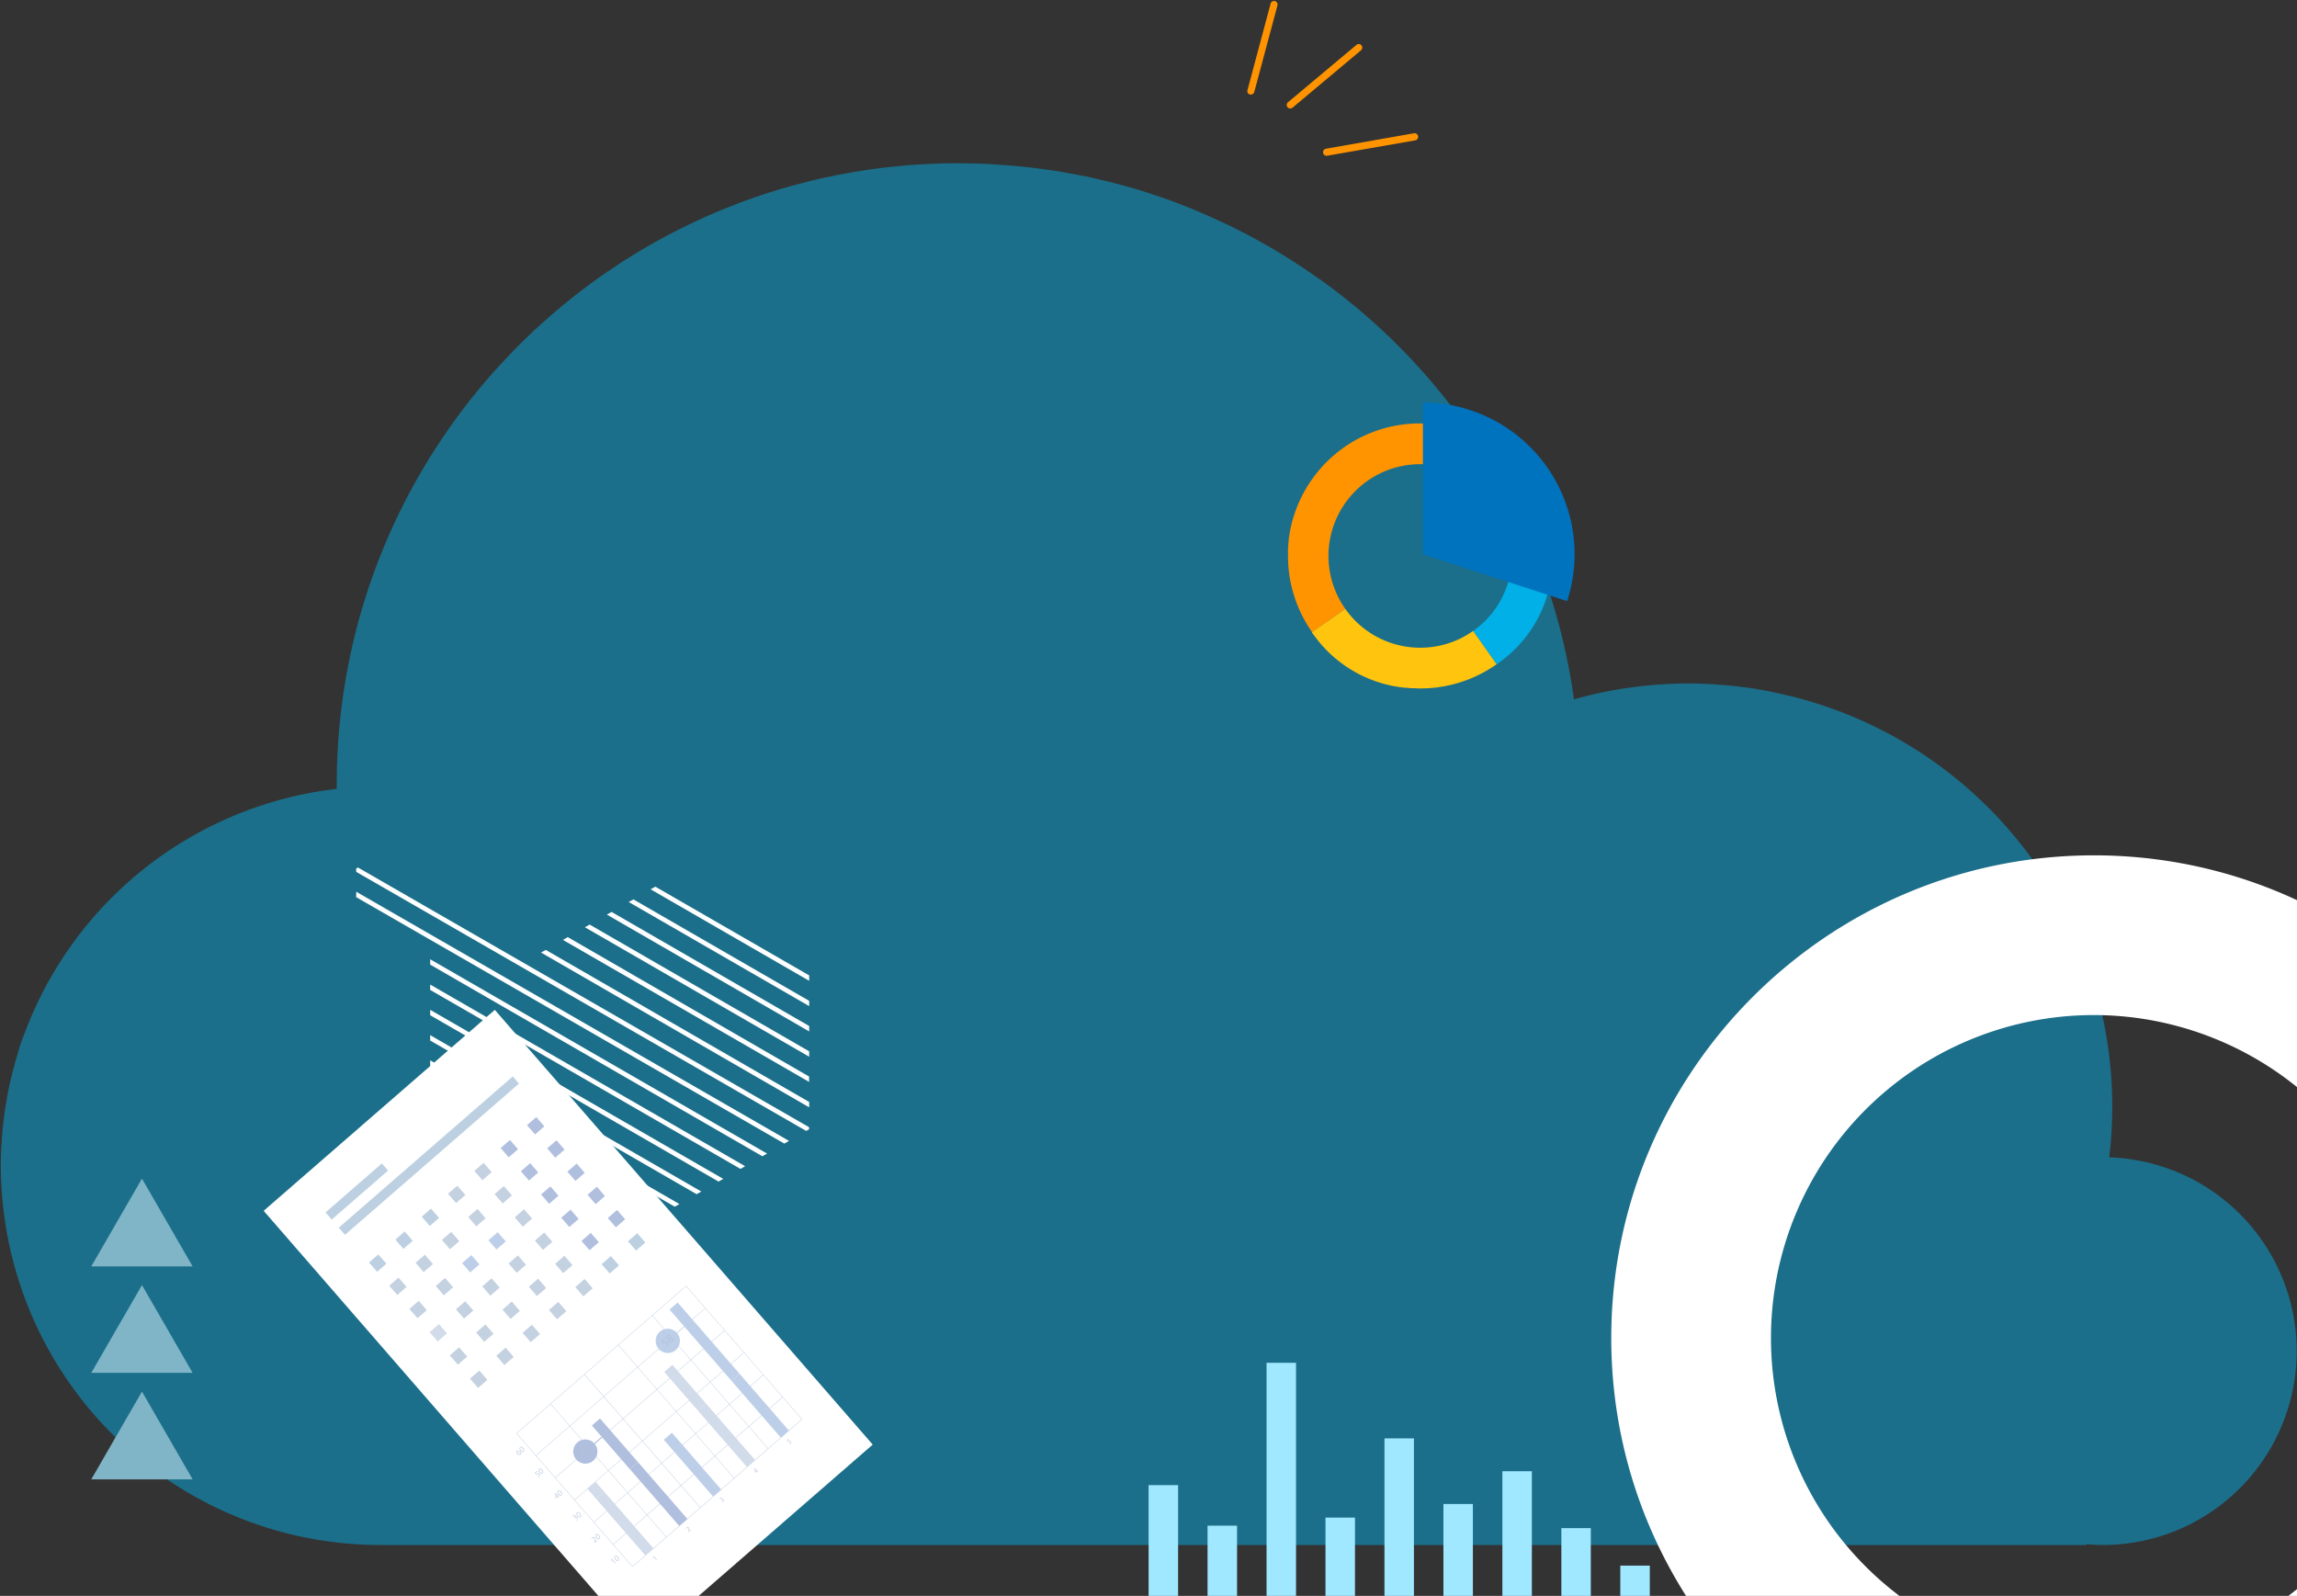 <svg id="Слой_1" data-name="Слой 1" xmlns="http://www.w3.org/2000/svg" xmlns:xlink="http://www.w3.org/1999/xlink" viewBox="0 0 647.22 449.66"><rect x="0" y="0" width="647.22" height="449.66" fill="#333333" stroke="none"/><defs><style>.cls-1{fill:none;}.cls-2{clip-path:url(#clip-path);}.cls-3{opacity:0.48;isolation:isolate;}.cls-4{fill:#00b0e7;}.cls-5{clip-path:url(#clip-path-2);}.cls-6{clip-path:url(#clip-path-4);}.cls-7{fill:#ff9300;}.cls-8{fill:#ffc40e;}.cls-9{fill:#0073bf;}.cls-10{fill:#fff;}.cls-11{clip-path:url(#clip-path-5);}.cls-12{clip-path:url(#clip-path-6);}.cls-13{fill:#bcd0e2;}.cls-14{clip-path:url(#clip-path-7);}.cls-15,.cls-20{fill:#c4d1e1;}.cls-16{fill:#b0bfde;}.cls-17{fill:#bdcfe8;}.cls-18{fill:#d1dbea;}.cls-19{clip-path:url(#clip-path-8);}.cls-20,.cls-32{fill-rule:evenodd;}.cls-21{clip-path:url(#clip-path-10);}.cls-22{clip-path:url(#clip-path-12);}.cls-23{clip-path:url(#clip-path-13);}.cls-24{clip-path:url(#clip-path-14);}.cls-25{clip-path:url(#clip-path-15);}.cls-26{clip-path:url(#clip-path-16);}.cls-27{clip-path:url(#clip-path-17);}.cls-28{clip-path:url(#clip-path-18);}.cls-29{clip-path:url(#clip-path-19);}.cls-30{clip-path:url(#clip-path-20);}.cls-31{clip-path:url(#clip-path-21);}.cls-32,.cls-33{fill:#aec4db;}.cls-34{fill:#dbe4e9;}.cls-35{clip-path:url(#clip-path-22);}.cls-36{fill:#a0e8ff;}.cls-37{fill:#7fb5c6;}</style><clipPath id="clip-path"><rect class="cls-1" y="0.34" width="647.22" height="449.33"/></clipPath><clipPath id="clip-path-2"><rect class="cls-1" x="362.8" y="113.43" width="80.87" height="80.6"/></clipPath><clipPath id="clip-path-4"><rect class="cls-1" x="362.8" y="119.28" width="74.75" height="74.75"/></clipPath><clipPath id="clip-path-5"><rect class="cls-1" x="116.95" y="292.94" width="86.3" height="162.3" transform="translate(-206.16 196.8) rotate(-41)"/></clipPath><clipPath id="clip-path-6"><rect class="cls-1" x="88.36" y="324.27" width="64.96" height="2.67" transform="translate(-183.97 159.15) rotate(-41)"/></clipPath><clipPath id="clip-path-7"><rect class="cls-1" x="111.68" y="329.48" width="62.45" height="46.84" transform="translate(-196.47 180.32) rotate(-41)"/></clipPath><clipPath id="clip-path-8"><rect class="cls-1" x="151.88" y="377.73" width="67.03" height="52.93" transform="translate(-219.7 220.78) rotate(-41)"/></clipPath><clipPath id="clip-path-10"><rect class="cls-1" x="154.05" y="376.92" width="63.43" height="49.91" transform="translate(-218.08 220.45) rotate(-41)"/></clipPath><clipPath id="clip-path-12"><rect class="cls-1" x="165" y="414.33" width="63.3" height="0.13" transform="translate(-223.63 230.66) rotate(-41)"/></clipPath><clipPath id="clip-path-13"><rect class="cls-1" x="159.56" y="408.07" width="63.3" height="0.12" transform="translate(-220.86 225.55) rotate(-41)"/></clipPath><clipPath id="clip-path-14"><rect class="cls-1" x="154.12" y="401.81" width="63.3" height="0.12" transform="translate(-218.08 220.45) rotate(-41)"/></clipPath><clipPath id="clip-path-15"><rect class="cls-1" x="148.67" y="395.55" width="63.3" height="0.13" transform="translate(-215.31 215.34) rotate(-41)"/></clipPath><clipPath id="clip-path-16"><rect class="cls-1" x="143.23" y="389.28" width="63.3" height="0.12" transform="translate(-212.54 210.23) rotate(-41)"/></clipPath><clipPath id="clip-path-17"><rect class="cls-1" x="200.04" y="364.52" width="0.12" height="49.78" transform="translate(-206.39 226.8) rotate(-41)"/></clipPath><clipPath id="clip-path-18"><rect class="cls-1" x="190.48" y="372.83" width="0.12" height="49.78" transform="translate(-214.19 222.56) rotate(-41)"/></clipPath><clipPath id="clip-path-19"><rect class="cls-1" x="180.93" y="381.13" width="0.13" height="49.78" transform="translate(-221.98 218.33) rotate(-41)"/></clipPath><clipPath id="clip-path-20"><rect class="cls-1" x="171.37" y="389.44" width="0.12" height="49.78" transform="translate(-229.77 214.1) rotate(-41)"/></clipPath><clipPath id="clip-path-21"><rect class="cls-1" x="159.58" y="378.71" width="53.63" height="47.82" transform="translate(-218.43 221.04) rotate(-41)"/></clipPath><clipPath id="clip-path-22"><rect class="cls-1" x="323.64" y="383.98" width="141.22" height="65.68"/></clipPath></defs><title>Group 1685</title><g class="cls-2"><g class="cls-3"><path class="cls-4" d="M594.31,326.13A119.17,119.17,0,0,0,503.57,195.9l-.69-.15c-1.49-.35-3-.67-4.49-1l-1.5-.27c-1.3-.23-2.59-.46-3.9-.65-.76-.11-1.54-.19-2.3-.29-1.09-.14-2.18-.28-3.27-.38s-2.2-.18-3.29-.26c-.82-.06-1.63-.13-2.45-.17q-2.93-.15-5.89-.15a119.5,119.5,0,0,0-32.29,4.46A175,175,0,0,0,372.07,78.82l-.05,0a176.38,176.38,0,0,0-23.73-14.33l-.67-.34c-1.67-.83-3.35-1.61-5.05-2.38-.7-.32-1.39-.64-2.1-.95q-2.3-1-4.64-2l-2.72-1.07c-1.46-.57-2.92-1.13-4.4-1.65-1.07-.38-2.16-.74-3.25-1.1-1.37-.46-2.73-.93-4.12-1.35-1.89-.58-3.79-1.11-5.71-1.62-1.43-.39-2.88-.75-4.33-1.1-1.67-.4-3.34-.8-5-1.16-1.08-.22-2.18-.42-3.27-.63-1.6-.3-3.2-.6-4.81-.86-1.1-.18-2.21-.34-3.32-.5-1.66-.23-3.32-.44-5-.63-1.07-.12-2.13-.24-3.2-.34-1.84-.18-3.69-.31-5.54-.42-.91-.06-1.82-.14-2.74-.18-2.77-.13-5.55-.21-8.36-.21C173.29,46,94.88,124.44,94.88,221.12c0,.39,0,.77,0,1.15a106.92,106.92,0,0,0-80.79,53.51l-.52.9c-.56,1-1.09,2-1.62,3.06-.24.47-.48.94-.71,1.41-.47.94-.91,1.89-1.35,2.85-.27.58-.53,1.15-.79,1.74-.39.9-.76,1.8-1.13,2.71-.27.66-.53,1.33-.79,2-.33.87-.65,1.74-1,2.62s-.51,1.47-.75,2.21S5,297,4.71,297.81s-.46,1.6-.68,2.41-.45,1.64-.65,2.46-.4,1.72-.6,2.59-.35,1.59-.51,2.39-.34,1.85-.49,2.77c-.13.77-.27,1.53-.39,2.3-.14,1-.26,2-.38,3-.09.71-.18,1.42-.25,2.13C.65,319,.57,320.2.5,321.35c0,.6-.1,1.19-.13,1.79-.09,1.76-.14,3.53-.14,5.31,0,2,.07,4,.18,6,0,.35.05.7.08,1,.11,1.72.26,3.42.45,5.12L1,341a106.9,106.9,0,0,0,106.13,94.32H587.88c0-.08.07-.16.1-.23,1.52.12,3,.23,4.58.23a54.63,54.63,0,0,0,1.75-109.23Z"/></g><g class="cls-5"><g class="cls-5"><g class="cls-6"><path class="cls-4" d="M423.55,185.83a36,36,0,0,0,13.92-26.64c0-.66.07-1.33.08-2h0a35.71,35.71,0,0,0-1.66-11.57,2.83,2.83,0,0,1-.11-.31c0,.11.07.2.1.31l-11,3.4a25.88,25.88,0,0,1,1.15,8h0a25.75,25.75,0,0,1-10.95,20.75l6.65,9.43c.62-.45,1.24-.91,1.83-1.37Z"/><path class="cls-7" d="M379.06,171.55A25.85,25.85,0,1,1,424.87,149l11-3.4c0-.1-.07-.2-.1-.31-.15-.46-.3-.92-.46-1.37l-.15-.39a36.67,36.67,0,0,0-32.94-24.21l-1.06,0-.47,0h-.09l-1.49,0h-.45l-1.16.07-.81.06-.65.07-1.33.17h-.08a37.3,37.3,0,0,0-9.12,2.58l-1.06.46,0,0a37.38,37.38,0,0,0-21.36,29.47l0,.22c-.05.44-.09.88-.12,1.33,0,.22,0,.45-.05.68s0,.6,0,.9,0,.51,0,.78a37.18,37.18,0,0,0,6.83,22.06Z"/><path class="cls-8" d="M421.72,187.2l-6.65-9.43a25.69,25.69,0,0,1-15.26,4.73h0a25.8,25.8,0,0,1-20.75-10.95l-9.42,6.64h0c.42.59.86,1.17,1.3,1.74a35.94,35.94,0,0,0,24.86,13.84l.21,0c.51,0,1,.1,1.54.13h.09l.45,0c.52,0,1,.06,1.56.07a37.23,37.23,0,0,0,21.69-6.56c.75-.52,1-.72.38-.27Z"/></g><path class="cls-9" d="M400.93,156.16l40.64,13.21a42.73,42.73,0,0,0-27.44-53.85,40.78,40.78,0,0,0-13.2-2.09Z"/></g></g><path class="cls-10" d="M121.21,300.31,190.12,340l1.31-.75-70.22-40.5Z"/><path class="cls-10" d="M121.21,293.18l75.08,43.3,1.31-.76-76.39-44.06Z"/><path class="cls-10" d="M121.21,286.05l81.25,46.87,1.32-.76-82.57-47.63Z"/><path class="cls-10" d="M121.21,278.92l87.43,50.43,1.31-.76-88.74-51.18Z"/><path class="cls-10" d="M121.21,271.79l93.6,54,1.32-.76-94.92-54.75Z"/><path class="cls-10" d="M100.36,252.78,221,322.22l1.32-.76-121.94-70.2Z"/><path class="cls-10" d="M100.36,244.72v.93l126.8,73,.81-.47v-.58L100.86,244.43Z"/><path class="cls-10" d="M152.45,268.39,228,312v-1.51l-74.21-42.84Z"/><path class="cls-10" d="M158.62,264.83l69.35,40v-1.51l-68-39.28Z"/><path class="cls-10" d="M164.8,261.26,228,297.74v-1.52l-61.85-35.71Z"/><path class="cls-10" d="M171,257.7l57,32.91v-1.52l-55.68-32.15Z"/><path class="cls-10" d="M177.14,254.14,228,283.48V282l-49.51-28.58Z"/><path class="cls-10" d="M183.32,250.57,228,276.35v-1.52l-43.34-25Z"/><path class="cls-7" d="M352.45,26.64a.82.82,0,0,1-.26,0,1,1,0,0,1-.7-1.22L358,1.08a1,1,0,1,1,1.93.51L353.42,25.9A1,1,0,0,1,352.45,26.64Z"/><path class="cls-7" d="M363.56,30.57a1,1,0,0,1-.77-.36,1,1,0,0,1,.13-1.41l19.29-16.16a1,1,0,0,1,1.4.12,1,1,0,0,1-.12,1.41L364.2,30.33A1,1,0,0,1,363.56,30.57Z"/><path class="cls-7" d="M373.81,43.89a1,1,0,0,1-1-.83,1,1,0,0,1,.81-1.16l24.78-4.35a1,1,0,0,1,.35,2L374,43.87Z"/><g class="cls-11"><rect class="cls-10" x="116.95" y="292.94" width="86.3" height="162.3" transform="translate(-206.16 196.8) rotate(-41)"/><g class="cls-12"><rect class="cls-13" x="88.36" y="324.27" width="64.96" height="2.67" transform="translate(-183.97 159.15) rotate(-41)"/></g><rect class="cls-13" x="90.01" y="334.38" width="21.04" height="2.67" transform="translate(-195.59 148.3) rotate(-41)"/><g class="cls-14"><rect class="cls-13" x="104.69" y="354.15" width="3.47" height="3.47" transform="translate(-207.38 157.12) rotate(-41)"/><rect class="cls-13" x="112.11" y="347.7" width="3.47" height="3.47" transform="translate(-201.32 160.4) rotate(-41)"/><rect class="cls-13" x="119.53" y="341.25" width="3.47" height="3.47" transform="translate(-195.27 163.69) rotate(-41)"/><rect class="cls-15" x="126.95" y="334.8" width="3.47" height="3.47" transform="translate(-189.22 166.97) rotate(-41)"/><rect class="cls-15" x="134.36" y="328.35" width="3.47" height="3.47" transform="translate(-183.17 170.26) rotate(-41)"/><rect class="cls-16" x="141.78" y="321.9" width="3.47" height="3.47" transform="translate(-177.12 173.54) rotate(-41)"/><rect class="cls-16" x="149.2" y="315.45" width="3.47" height="3.47" transform="translate(-171.07 176.83) rotate(-41)"/><rect class="cls-15" x="110.38" y="360.7" width="3.47" height="3.47" transform="translate(-210.28 162.45) rotate(-41)"/><rect class="cls-15" x="117.8" y="354.25" width="3.47" height="3.47" transform="translate(-204.22 165.74) rotate(-41)"/><rect class="cls-15" x="125.22" y="347.8" width="3.47" height="3.47" transform="translate(-198.17 169.03) rotate(-41)"/><rect class="cls-15" x="132.64" y="341.35" width="3.47" height="3.47" transform="translate(-192.12 172.31) rotate(-41)"/><rect class="cls-15" x="140.06" y="334.9" width="3.47" height="3.47" transform="translate(-186.07 175.6) rotate(-41)"/><rect class="cls-16" x="147.48" y="328.45" width="3.47" height="3.47" transform="translate(-180.02 178.88) rotate(-41)"/><rect class="cls-16" x="154.89" y="322" width="3.47" height="3.47" transform="translate(-173.97 182.17) rotate(-41)"/><rect class="cls-15" x="116.07" y="367.24" width="3.47" height="3.47" transform="translate(-213.17 167.79) rotate(-41)"/><rect class="cls-15" x="123.49" y="360.79" width="3.47" height="3.47" transform="translate(-207.12 171.08) rotate(-41)"/><rect class="cls-17" x="130.91" y="354.34" width="3.47" height="3.47" transform="translate(-201.07 174.36) rotate(-41)"/><rect class="cls-17" x="138.33" y="347.89" width="3.47" height="3.47" transform="translate(-195.02 177.65) rotate(-41)"/><rect class="cls-15" x="145.75" y="341.44" width="3.47" height="3.47" transform="translate(-188.97 180.94) rotate(-41)"/><rect class="cls-16" x="153.17" y="335" width="3.47" height="3.47" transform="translate(-182.92 184.22) rotate(-41)"/><rect class="cls-16" x="160.58" y="328.55" width="3.47" height="3.47" transform="translate(-176.87 187.51) rotate(-41)"/><rect class="cls-18" x="121.76" y="373.79" width="3.47" height="3.47" transform="translate(-216.07 173.13) rotate(-41)"/><rect class="cls-15" x="129.18" y="367.34" width="3.47" height="3.47" transform="translate(-210.02 176.42) rotate(-41)"/><rect class="cls-15" x="136.6" y="360.89" width="3.47" height="3.47" transform="translate(-203.97 179.7) rotate(-41)"/><rect class="cls-15" x="144.02" y="354.44" width="3.47" height="3.47" transform="translate(-197.92 182.99) rotate(-41)"/><rect class="cls-15" x="151.44" y="347.99" width="3.47" height="3.47" transform="translate(-191.87 186.27) rotate(-41)"/><rect class="cls-16" x="158.86" y="341.54" width="3.47" height="3.47" transform="translate(-185.82 189.56) rotate(-41)"/><rect class="cls-16" x="166.27" y="335.09" width="3.47" height="3.47" transform="translate(-179.77 192.84) rotate(-41)"/><rect class="cls-15" x="127.45" y="380.33" width="3.47" height="3.47" transform="translate(-218.97 178.47) rotate(-41)"/><rect class="cls-15" x="134.87" y="373.89" width="3.47" height="3.47" transform="translate(-212.92 181.76) rotate(-41)"/><rect class="cls-15" x="142.29" y="367.44" width="3.47" height="3.47" transform="translate(-206.87 185.04) rotate(-41)"/><rect class="cls-15" x="149.71" y="360.99" width="3.47" height="3.47" transform="translate(-200.82 188.33) rotate(-41)"/><rect class="cls-15" x="157.13" y="354.54" width="3.47" height="3.47" transform="translate(-194.77 191.61) rotate(-41)"/><rect class="cls-16" x="164.55" y="348.09" width="3.47" height="3.47" transform="translate(-188.72 194.9) rotate(-41)"/><rect class="cls-16" x="171.97" y="341.64" width="3.47" height="3.47" transform="translate(-182.67 198.18) rotate(-41)"/><rect class="cls-15" x="133.14" y="386.88" width="3.47" height="3.47" transform="translate(-221.87 183.81) rotate(-41)"/><rect class="cls-15" x="140.56" y="380.43" width="3.47" height="3.47" transform="translate(-215.82 187.1) rotate(-41)"/><rect class="cls-15" x="147.98" y="373.98" width="3.47" height="3.47" transform="translate(-209.77 190.38) rotate(-41)"/><rect class="cls-15" x="155.4" y="367.53" width="3.47" height="3.47" transform="translate(-203.72 193.67) rotate(-41)"/><rect class="cls-15" x="162.82" y="361.08" width="3.47" height="3.47" transform="translate(-197.67 196.95) rotate(-41)"/><rect class="cls-13" x="170.24" y="354.63" width="3.47" height="3.47" transform="translate(-191.62 200.24) rotate(-41)"/><rect class="cls-13" x="177.66" y="348.19" width="3.47" height="3.47" transform="translate(-185.57 203.52) rotate(-41)"/></g><g class="cls-19"><g class="cls-19"><path class="cls-15" d="M172.38,439.49h0l-.11.29-.14-.1.14-.36.14-.12,1,1.19-.15.13Z"/><path class="cls-20" d="M174.14,438.72c.35.41.39.76.13,1s-.58.12-.92-.27-.37-.76-.13-1,.59-.12.92.25Zm-.63.58c.27.31.51.41.66.28s.08-.4-.19-.71-.49-.42-.66-.27S173.23,439,173.51,439.3Z"/><path class="cls-15" d="M167.6,434.69l-.09-.09,0-.24c.06-.55.06-.82-.1-1a.27.27,0,0,0-.43,0,.56.56,0,0,0-.17.32l-.15-.07a.71.71,0,0,1,.23-.41.45.45,0,0,1,.67,0c.19.22.18.53.14,1v.17h0l.53-.46.12.13Z"/><path class="cls-20" d="M168.8,432.58c.35.41.4.76.13,1s-.58.12-.92-.27-.37-.77-.13-1,.59-.11.92.26Zm-.63.58c.27.31.52.41.66.28s.08-.41-.18-.71-.5-.42-.67-.27S167.89,432.84,168.17,433.16Z"/><path class="cls-15" d="M162.14,428.33a.59.59,0,0,0,.33-.15.31.31,0,0,0,.07-.46c-.15-.17-.36-.11-.52,0l-.09.07-.1-.12.09-.07c.12-.11.21-.3.09-.44a.25.25,0,0,0-.37,0,.51.51,0,0,0-.16.28l-.15-.08a.7.7,0,0,1,.23-.36.39.39,0,0,1,.59,0,.39.39,0,0,1,0,.47h0a.41.41,0,0,1,.53.08.5.5,0,0,1-.13.73.79.79,0,0,1-.38.19Z"/><path class="cls-20" d="M163.46,426.44c.35.41.4.76.14,1s-.59.12-.93-.27-.37-.77-.12-1,.58-.12.91.26Zm-.63.58c.27.31.52.4.66.28s.08-.41-.18-.71-.5-.42-.66-.27S162.55,426.7,162.83,427Z"/><path class="cls-20" d="M157.42,422l-.28-.32-.55.48-.1-.11-.13-1.22.18-.15.64.74.17-.15.11.13-.17.14.28.33Zm-.39-.45-.35-.4-.15-.19h0c0,.1,0,.17,0,.26l.07.65h0Z"/><path class="cls-20" d="M158.12,420.3c.35.41.4.76.14,1s-.58.12-.93-.27-.37-.77-.12-1,.58-.12.91.26Zm-.63.58c.27.31.52.4.67.28s.07-.41-.19-.71-.5-.42-.66-.28S157.21,420.56,157.49,420.88Z"/><path class="cls-15" d="M151.38,414.6l-.46.4.23.34.08-.09a.69.69,0,0,1,.32-.16.44.44,0,0,1,.43.16.55.55,0,0,1-.09.79.75.75,0,0,1-.36.18l-.06-.16a.72.72,0,0,0,.31-.15.35.35,0,0,0,.06-.5c-.14-.16-.34-.18-.58,0l-.15.16-.42-.64.57-.49Z"/><path class="cls-20" d="M152.79,414.16c.35.4.39.76.13,1s-.58.12-.93-.27-.36-.77-.12-1,.59-.12.92.26Zm-.64.58c.27.31.52.4.67.27s.08-.4-.19-.7-.5-.42-.66-.28S151.87,414.42,152.15,414.74Z"/><path class="cls-20" d="M146,408.46a.65.65,0,0,0-.11.12.64.64,0,0,0,0,.78h0A.45.45,0,0,1,146,409a.47.47,0,0,1,.7.07.54.54,0,0,1,0,.76.59.59,0,0,1-.87-.14,1,1,0,0,1-.26-.71.82.82,0,0,1,.23-.51l.11-.11Zm.55.73a.32.32,0,0,0-.48-.06.35.35,0,0,0-.1.35.09.09,0,0,0,0,.08c.17.2.39.26.56.12A.33.33,0,0,0,146.54,409.19Z"/><path class="cls-20" d="M147.45,408c.35.4.39.76.13,1s-.58.12-.92-.27-.37-.77-.13-1,.59-.12.92.26Zm-.63.58c.27.31.52.4.66.27s.08-.4-.19-.7-.49-.42-.66-.28-.09.39.19.71Z"/><path class="cls-15" d="M184.17,438.7h0l-.1.26-.12-.09.12-.32.12-.1.91,1-.14.12Z"/><path class="cls-15" d="M194.1,431.66l-.07-.09,0-.2c0-.49,0-.72-.09-.88a.24.24,0,0,0-.38,0,.55.55,0,0,0-.15.28l-.13-.06a.65.65,0,0,1,.21-.36.39.39,0,0,1,.58,0,1.15,1.15,0,0,1,.12.87v.15h0l.47-.41.1.12Z"/><path class="cls-15" d="M203.45,423.25a.63.63,0,0,0,.29-.14.26.26,0,0,0,.06-.4c-.13-.15-.31-.09-.45,0l-.08.06-.09-.1.08-.07c.1-.09.19-.26.08-.38a.21.21,0,0,0-.32,0,.56.56,0,0,0-.15.25l-.13-.07a.64.64,0,0,1,.21-.31.34.34,0,0,1,.51,0,.36.36,0,0,1,0,.42h0a.37.37,0,0,1,.47.06.45.45,0,0,1-.11.65.7.7,0,0,1-.33.16Z"/><path class="cls-20" d="M213.45,414.84l-.25-.28-.48.42-.08-.09-.12-1.07.16-.13.56.64.14-.12.1.11-.15.13.25.28Zm-.35-.39-.3-.35-.13-.16h0c0,.09,0,.16.05.23l0,.57h0Z"/><path class="cls-15" d="M222.29,405.54l-.4.35.19.3.08-.08a.64.64,0,0,1,.27-.14.4.4,0,0,1,.38.14.48.48,0,0,1-.07.69.68.68,0,0,1-.32.16l-.06-.14a.62.62,0,0,0,.28-.13.31.31,0,0,0,.05-.44c-.12-.13-.3-.15-.5,0l-.14.14-.37-.56.5-.44Z"/><g class="cls-21"><g class="cls-21"><path class="cls-20" d="M226.07,399.9,178.2,441.51l-32.74-37.67,47.87-41.61Zm-47.86,41.43,47.68-41.45-32.57-37.47-47.68,41.45Z"/></g><g class="cls-22"><rect class="cls-15" x="165" y="414.33" width="63.3" height="0.13" transform="translate(-223.63 230.66) rotate(-41)"/></g><g class="cls-23"><rect class="cls-15" x="159.56" y="408.07" width="63.3" height="0.12" transform="translate(-220.86 225.55) rotate(-41)"/></g><g class="cls-24"><rect class="cls-15" x="154.12" y="401.81" width="63.3" height="0.12" transform="translate(-218.08 220.45) rotate(-41)"/></g><g class="cls-25"><rect class="cls-15" x="148.67" y="395.55" width="63.3" height="0.13" transform="translate(-215.31 215.34) rotate(-41)"/></g><g class="cls-26"><rect class="cls-15" x="143.23" y="389.28" width="63.3" height="0.12" transform="translate(-212.54 210.23) rotate(-41)"/></g><g class="cls-27"><rect class="cls-15" x="200.04" y="364.52" width="0.12" height="49.78" transform="translate(-206.39 226.8) rotate(-41)"/></g><g class="cls-28"><rect class="cls-15" x="190.48" y="372.83" width="0.12" height="49.78" transform="translate(-214.19 222.56) rotate(-41)"/></g><g class="cls-29"><rect class="cls-15" x="180.93" y="381.13" width="0.13" height="49.78" transform="translate(-221.98 218.33) rotate(-41)"/></g><g class="cls-30"><rect class="cls-15" x="171.37" y="389.44" width="0.12" height="49.78" transform="translate(-229.77 214.1) rotate(-41)"/></g></g></g><g class="cls-31"><rect class="cls-18" x="174.52" y="418.69" width="3.03" height="21.18" transform="translate(-238.45 220.79) rotate(-41)"/><rect class="cls-16" x="184.07" y="410.39" width="3.03" height="21.18" transform="translate(-230.66 225.01) rotate(-41)"/><rect class="cls-17" x="193.61" y="402.09" width="3.03" height="21.18" transform="translate(-222.88 229.24) rotate(-41)"/><rect class="cls-18" x="203.16" y="393.79" width="3.03" height="21.18" transform="translate(-215.09 233.47) rotate(-41)"/><rect class="cls-17" x="212.7" y="385.49" width="3.03" height="21.18" transform="translate(-207.31 237.7) rotate(-41)"/><rect class="cls-18" x="166.36" y="418.03" width="3.03" height="3.71" transform="translate(-234.29 213.13) rotate(-41)"/><rect class="cls-16" x="171.76" y="398.66" width="3.03" height="16.33" transform="translate(-224.4 213.47) rotate(-41)"/><rect class="cls-18" x="191.5" y="383.79" width="3.03" height="14.36" transform="translate(-209.15 222.53) rotate(-41)"/><rect class="cls-17" x="197.02" y="364.72" width="3.03" height="26.64" transform="translate(-199.32 222.98) rotate(-41)"/><path class="cls-16" d="M167.51,406.75a3.41,3.41,0,1,1-4.82-.34A3.42,3.42,0,0,1,167.51,406.75Z"/><path class="cls-32" d="M165.08,410.16l-.38-.44-.76.66-.13-.15-.18-1.68.24-.2.89,1,.22-.2.15.18-.22.2.38.44Zm-.53-.62-.48-.54-.21-.26h0c0,.14.05.25.07.36l.09.9h0Z"/><path class="cls-33" d="M165.41,407.34l-.63.54.31.47a1.33,1.33,0,0,1,.12-.12,1,1,0,0,1,.43-.22.61.61,0,0,1,.6.22.74.74,0,0,1-.12,1.08,1.09,1.09,0,0,1-.5.26l-.09-.22a1,1,0,0,0,.43-.21.48.48,0,0,0,.08-.69c-.19-.21-.46-.24-.79,0a2,2,0,0,0-.21.22l-.58-.88.79-.68Z"/><rect class="cls-16" x="167.17" y="405.68" width="2.79" height="0.3" transform="translate(-224.9 210.13) rotate(-41)"/><path class="cls-17" d="M190.74,375.56a3.42,3.42,0,1,1-4.82-.34A3.43,3.43,0,0,1,190.74,375.56Z"/><path class="cls-33" d="M187.35,377.27l-.63.54.3.48.13-.13a.79.79,0,0,1,.43-.21.63.63,0,0,1,.6.21.76.76,0,0,1-.13,1.09,1,1,0,0,1-.49.25l-.09-.21a1,1,0,0,0,.43-.22.48.48,0,0,0,.07-.69c-.18-.21-.45-.24-.78.05l-.21.21-.58-.87.78-.68Z"/><path class="cls-32" d="M188.54,378.05a.63.63,0,0,1-.06-.72h0a.52.52,0,0,1-.58-.14.6.6,0,0,1,.13-.87.55.55,0,0,1,.82,0,.54.54,0,0,1,.06.61h0a.6.6,0,0,1,.7.14.68.68,0,0,1-.15,1,.64.64,0,0,1-.93,0Zm.87-.78c-.17-.19-.39-.17-.67,0a.46.46,0,0,0,0,.59.4.4,0,0,0,.6,0,.39.39,0,0,0,.07-.58Zm-1.32-.28c.15.16.34.14.58,0a.43.43,0,0,0,0-.52.33.33,0,0,0-.51,0A.35.35,0,0,0,188.09,377Z"/><rect class="cls-34" x="190.39" y="374.49" width="2.79" height="0.3" transform="translate(-198.75 217.72) rotate(-41)"/></g></g></g><g class="cls-35"><rect class="cls-36" x="456.55" y="441.12" width="8.31" height="8.54"/><rect class="cls-36" x="439.94" y="430.56" width="8.3" height="19.1"/><rect class="cls-36" x="423.32" y="414.53" width="8.31" height="35.14"/><rect class="cls-36" x="406.71" y="423.77" width="8.3" height="25.89"/><rect class="cls-36" x="390.1" y="405.28" width="8.3" height="44.38"/><rect class="cls-36" x="373.48" y="427.6" width="8.31" height="22.06"/><rect class="cls-36" x="356.87" y="383.98" width="8.31" height="65.68"/><rect class="cls-36" x="340.25" y="429.87" width="8.31" height="19.79"/><rect class="cls-36" x="323.64" y="418.45" width="8.31" height="31.22"/></g><path class="cls-37" d="M40,416.82H25.72l7.14-12.37L40,392.09l7.14,12.36,7.14,12.37Z"/><path class="cls-37" d="M40,386.82H25.72l7.14-12.37L40,362.09l7.14,12.36,7.14,12.37Z"/><path class="cls-37" d="M40,356.82H25.72l7.14-12.37L40,332.09l7.14,12.36,7.14,12.37Z"/><path class="cls-10" d="M590,513c-75,0-136-61-136-136s61-136,136-136,136,61,136,136S665,513,590,513Zm0-227a91,91,0,1,0,91,91A91.1,91.1,0,0,0,590,286Z"/><rect class="cls-1" y="0.34" width="647.22" height="449.33"/></g></svg>